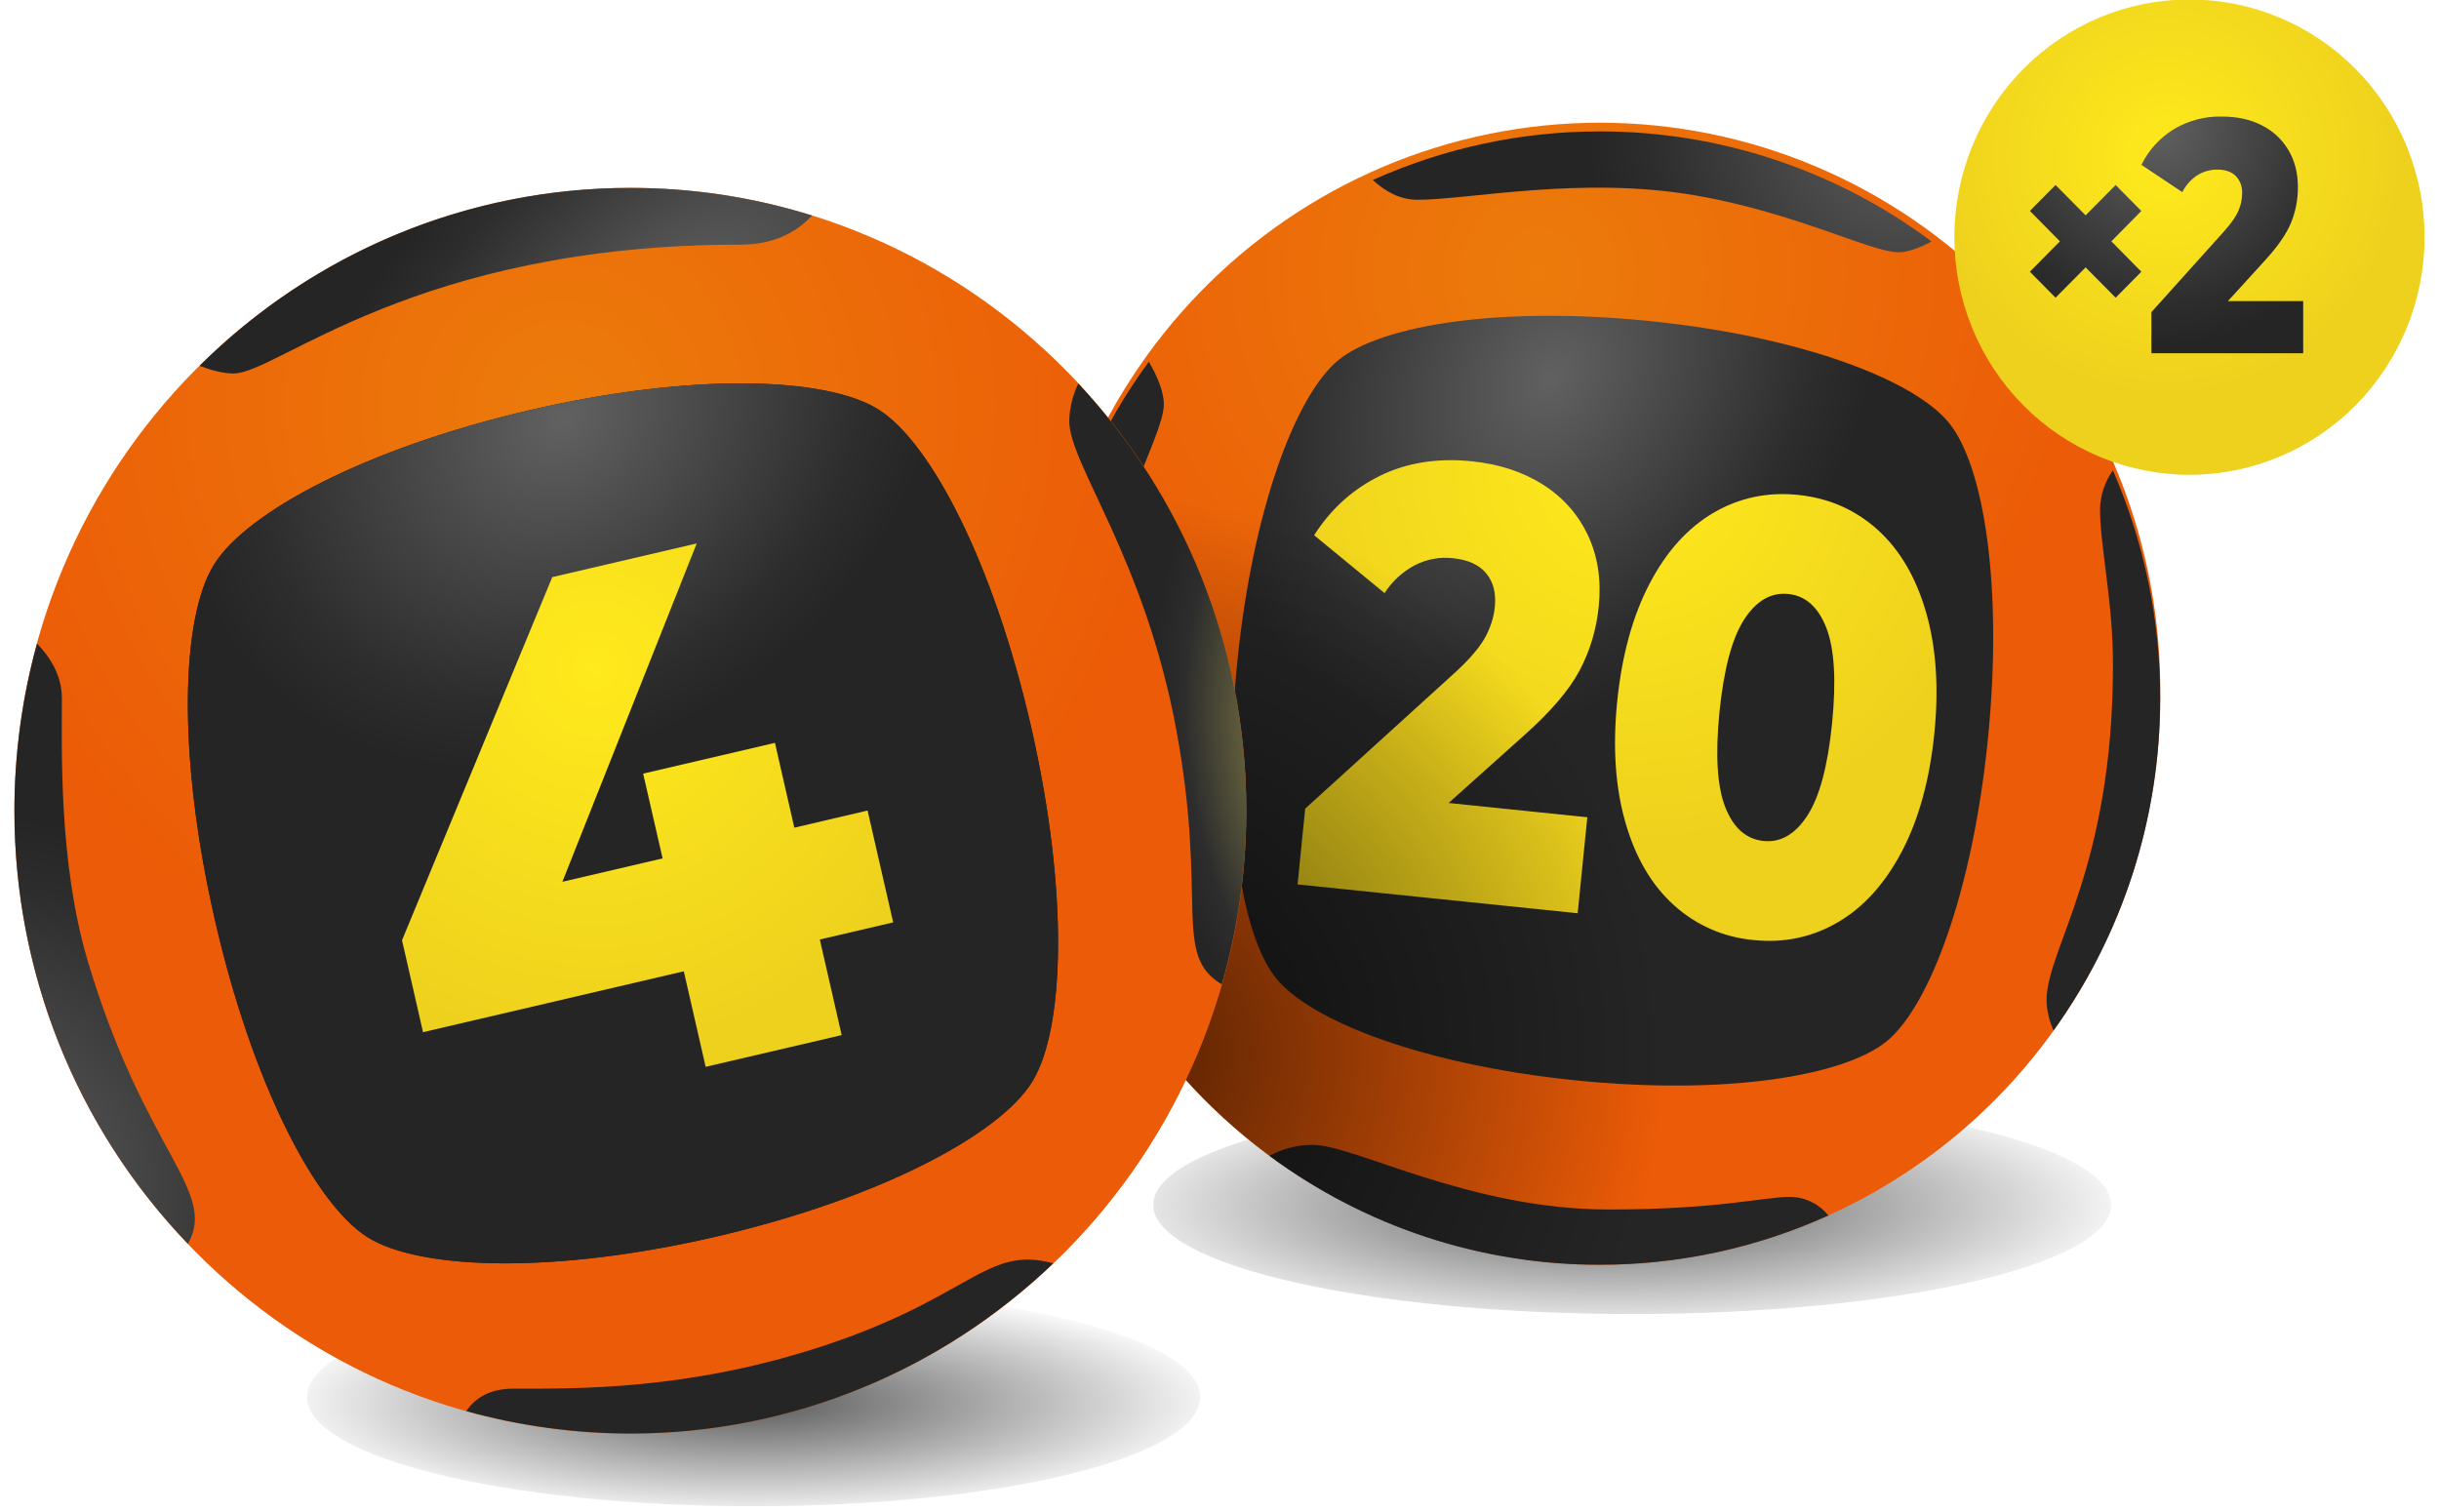 <svg viewBox="0 0 100 62" fill="none" xmlns="http://www.w3.org/2000/svg">
<g clip-path="url(#clip0_6342_76)">
<path d="M66.918 53.883C77.764 53.883 86.556 51.879 86.556 49.407C86.556 46.932 77.764 44.928 66.921 44.928C56.075 44.928 47.283 46.929 47.283 49.404C47.283 51.879 56.075 53.883 66.918 53.883Z" fill="url(#paint0_radial_6342_76)"/>
<path d="M30.899 61.763C41.01 61.763 49.208 59.759 49.208 57.287C49.208 54.812 41.013 52.807 30.899 52.807C20.787 52.807 12.589 54.809 12.589 57.284C12.589 59.759 20.787 61.763 30.899 61.763Z" fill="url(#paint1_radial_6342_76)"/>
<path d="M65.593 51.862C68.61 51.862 71.598 51.26 74.386 50.092C77.174 48.924 79.707 47.213 81.84 45.055C83.974 42.897 85.666 40.336 86.821 37.517C87.975 34.698 88.569 31.677 88.569 28.625C88.616 25.544 88.056 22.485 86.923 19.625C85.79 16.764 84.105 14.16 81.966 11.965C79.828 9.769 77.279 8.026 74.468 6.835C71.657 5.645 68.64 5.032 65.593 5.032C62.545 5.032 59.528 5.645 56.717 6.835C53.906 8.026 51.357 9.769 49.219 11.965C47.081 14.16 45.396 16.764 44.262 19.625C43.129 22.485 42.569 25.544 42.616 28.625C42.616 31.677 43.21 34.698 44.364 37.517C45.519 40.336 47.211 42.897 49.345 45.055C51.478 47.213 54.011 48.924 56.799 50.092C59.587 51.26 62.575 51.862 65.593 51.862Z" fill="url(#paint2_radial_6342_76)"/>
<path d="M79.92 17.353C78.49 15.579 73.851 13.803 67.682 13.169C61.517 12.535 56.619 13.33 54.867 14.773C53.113 16.219 51.356 20.91 50.729 27.146C50.102 33.383 50.888 38.338 52.315 40.109C53.745 41.88 58.382 43.66 64.55 44.294C70.716 44.928 75.613 44.132 77.365 42.689C79.12 41.243 80.877 36.553 81.504 30.316C82.131 24.079 81.347 19.125 79.92 17.353Z" fill="url(#paint3_radial_6342_76)"/>
<path d="M59.394 32.927L65.081 33.511L64.685 37.448L53.201 36.266L53.514 33.158L59.652 27.583C60.249 27.035 60.656 26.559 60.884 26.151C61.11 25.745 61.242 25.325 61.289 24.888C61.344 24.321 61.228 23.86 60.937 23.512C60.648 23.159 60.191 22.953 59.573 22.889C59.04 22.829 58.501 22.926 58.022 23.17C57.512 23.437 57.079 23.834 56.768 24.321L53.88 21.947C54.568 20.868 55.467 20.059 56.572 19.514C57.678 18.969 58.94 18.771 60.356 18.916C61.478 19.033 62.452 19.352 63.271 19.878C64.094 20.401 64.701 21.093 65.108 21.952C65.51 22.814 65.658 23.779 65.551 24.849C65.455 25.803 65.194 26.682 64.765 27.491C64.336 28.3 63.577 29.187 62.485 30.157L59.394 32.927ZM79.307 30.091C79.114 31.979 78.674 33.583 77.981 34.907C77.285 36.23 76.414 37.198 75.358 37.815C74.304 38.432 73.149 38.677 71.898 38.546C70.686 38.44 69.541 37.94 68.634 37.12C67.724 36.302 67.058 35.173 66.646 33.736C66.23 32.301 66.115 30.638 66.307 28.75C66.5 26.863 66.94 25.258 67.633 23.935C68.323 22.611 69.2 21.644 70.256 21.026C71.312 20.409 72.47 20.164 73.735 20.295C74.986 20.426 76.067 20.898 76.98 21.719C77.888 22.539 78.553 23.665 78.968 25.102C79.384 26.54 79.499 28.2 79.307 30.091ZM75.116 29.66C75.292 27.902 75.212 26.601 74.882 25.748C74.549 24.894 74.032 24.43 73.328 24.357C72.613 24.282 72.008 24.633 71.513 25.4C71.015 26.167 70.68 27.43 70.501 29.181C70.325 30.939 70.402 32.24 70.735 33.094C71.068 33.947 71.593 34.412 72.308 34.484C73.009 34.556 73.611 34.206 74.106 33.438C74.601 32.674 74.94 31.417 75.116 29.66Z" fill="url(#paint4_radial_6342_76)"/>
<path d="M74.965 49.841C72.015 51.176 68.819 51.865 65.587 51.862C60.719 51.869 55.976 50.305 52.049 47.397C52.486 47.155 53.066 46.946 53.825 46.946C55.53 46.946 60.233 49.596 65.961 49.596C70.452 49.596 72.303 49.079 73.386 49.079C74.074 49.079 74.64 49.432 74.965 49.841ZM86.63 19.289C86.304 19.746 86.12 20.291 86.102 20.854C86.102 22.425 86.633 24.644 86.633 27.249C86.633 35.624 83.91 38.919 83.91 41.007C83.91 41.43 84.023 41.852 84.196 42.258C87.044 38.297 88.575 33.525 88.569 28.628C88.571 25.413 87.911 22.232 86.63 19.289ZM65.593 5.389C62.387 5.386 59.216 6.064 56.287 7.38C56.787 7.847 57.395 8.192 58.121 8.192C60.214 8.192 64.853 7.202 69.539 8.017C73.658 8.734 76.716 10.344 77.849 10.344C78.234 10.344 78.724 10.152 79.197 9.902C75.256 6.965 70.488 5.383 65.593 5.389ZM46.392 41.391C47.861 40.095 46.777 37.648 46.777 37.648C46.777 37.648 44.693 34.631 44.693 28.625C44.693 22.62 47.718 18.051 47.718 16.586C47.718 16.049 47.443 15.418 47.102 14.832C44.179 18.823 42.606 23.66 42.614 28.625C42.614 33.341 44.008 37.723 46.395 41.388L46.392 41.391Z" fill="url(#paint5_radial_6342_76)"/>
<path d="M65.593 51.862C68.61 51.862 71.598 51.26 74.386 50.092C77.174 48.924 79.707 47.213 81.84 45.055C83.974 42.897 85.666 40.336 86.821 37.517C87.975 34.698 88.569 31.677 88.569 28.625C88.616 25.544 88.056 22.485 86.923 19.625C85.79 16.764 84.105 14.16 81.966 11.965C79.828 9.769 77.279 8.026 74.468 6.835C71.657 5.645 68.64 5.032 65.593 5.032C62.545 5.032 59.528 5.645 56.717 6.835C53.906 8.026 51.357 9.769 49.219 11.965C47.081 14.16 45.396 16.764 44.262 19.625C43.129 22.485 42.569 25.544 42.616 28.625C42.616 31.677 43.21 34.698 44.364 37.517C45.519 40.336 47.211 42.897 49.345 45.055C51.478 47.213 54.011 48.924 56.799 50.092C59.587 51.26 62.575 51.862 65.593 51.862Z" fill="url(#paint6_radial_6342_76)"/>
<path d="M89.77 19.469C91.036 19.469 92.29 19.217 93.459 18.727C94.628 18.237 95.691 17.519 96.586 16.614C97.481 15.709 98.19 14.634 98.675 13.452C99.159 12.269 99.408 11.002 99.408 9.722C99.408 8.442 99.158 7.175 98.674 5.993C98.189 4.811 97.479 3.736 96.584 2.831C95.689 1.927 94.626 1.209 93.456 0.719C92.287 0.23 91.033 -0.022 89.768 -0.022C87.211 -0.022 84.76 1.005 82.952 2.832C81.144 4.66 80.129 7.139 80.129 9.724C80.129 12.308 81.144 14.787 82.952 16.615C84.76 18.442 87.211 19.469 89.768 19.469H89.77Z" fill="url(#paint7_radial_6342_76)"/>
<path d="M94.432 12.351V14.484H88.209V12.799L91.201 9.471C91.489 9.145 91.685 8.865 91.778 8.637C91.875 8.415 91.927 8.176 91.929 7.933C91.936 7.801 91.917 7.669 91.871 7.545C91.826 7.421 91.756 7.308 91.665 7.213C91.489 7.041 91.236 6.954 90.904 6.954C90.614 6.953 90.329 7.035 90.084 7.191C89.826 7.362 89.616 7.599 89.476 7.878L87.799 6.76C88.093 6.161 88.547 5.658 89.111 5.308C89.713 4.945 90.406 4.762 91.107 4.78C91.718 4.78 92.257 4.897 92.724 5.133C93.192 5.37 93.557 5.706 93.821 6.145C94.083 6.582 94.215 7.091 94.215 7.672C94.215 8.189 94.121 8.673 93.934 9.132C93.747 9.59 93.387 10.11 92.856 10.689L91.346 12.346H94.432V12.351ZM87.796 8.653L86.743 7.586L85.511 8.831L84.279 7.586L83.226 8.65L84.458 9.896L83.226 11.142L84.279 12.207L85.511 10.964L86.743 12.207L87.796 11.142L86.567 9.896L87.796 8.65V8.653Z" fill="url(#paint8_radial_6342_76)"/>
<path d="M25.847 58.785C39.792 58.785 51.1 47.349 51.1 33.244C51.1 19.141 39.792 7.705 25.847 7.705C11.899 7.705 0.591 19.141 0.591 33.244C0.591 47.349 11.899 58.785 25.847 58.785Z" fill="url(#paint9_radial_6342_76)"/>
<path d="M36.025 16.797C33.896 15.452 28.388 15.265 21.675 16.828C14.965 18.393 10.098 21.007 8.767 23.162C7.436 25.314 7.251 30.883 8.8 37.67C10.348 44.458 12.93 49.379 15.059 50.725C17.187 52.073 22.698 52.26 29.408 50.697C36.118 49.126 40.986 46.515 42.317 44.363C43.648 42.211 43.832 36.639 42.286 29.852C40.738 23.067 38.156 18.143 36.025 16.797Z" fill="#212121"/>
<path d="M36.025 16.797C33.896 15.452 28.388 15.265 21.675 16.828C14.965 18.393 10.098 21.007 8.767 23.162C7.436 25.314 7.251 30.883 8.8 37.67C10.348 44.458 12.93 49.379 15.059 50.725C17.187 52.073 22.698 52.26 29.408 50.697C36.118 49.126 40.986 46.515 42.317 44.363C43.648 42.211 43.832 36.639 42.286 29.852C40.738 23.067 38.156 18.143 36.025 16.797Z" fill="url(#paint10_radial_6342_76)"/>
<path d="M32.568 33.939L31.773 30.461L26.369 31.723L27.167 35.199L23.058 36.158L28.566 22.283L22.643 23.665L16.483 38.555L17.344 42.325L28.036 39.828L28.932 43.746L34.509 42.444L33.613 38.524L36.621 37.823L35.571 33.236L32.568 33.939Z" fill="url(#paint11_radial_6342_76)"/>
<path d="M25.847 7.705C19.239 7.697 12.893 10.317 8.181 15.001C8.667 15.187 9.154 15.315 9.58 15.315C11.368 15.315 17.016 10.032 30.359 10.032C31.712 10.032 32.647 9.535 33.294 8.837C30.882 8.084 28.371 7.702 25.847 7.705ZM25.847 58.783C32.562 58.783 38.662 56.127 43.183 51.804C40.411 51.039 39.803 53.255 33.481 55.279C28.071 57.006 23.685 56.942 21.048 56.942C20.05 56.942 19.461 57.353 19.117 57.862C21.31 58.472 23.573 58.78 25.847 58.783Z" fill="url(#paint12_radial_6342_76)"/>
<path d="M0.591 33.241C0.591 30.866 0.921 28.57 1.518 26.39C2.04 26.929 2.538 27.688 2.538 28.634C2.538 30.613 2.395 35.351 3.588 39.372C5.923 47.241 8.937 48.82 7.705 51.003C3.138 46.245 0.586 39.871 0.591 33.241Z" fill="url(#paint13_radial_6342_76)"/>
<path d="M44.211 15.727C43.978 16.206 43.852 16.731 43.84 17.264C43.84 19.044 46.942 22.903 48.24 29.982C49.524 37 48.064 39.147 50.094 40.365C50.758 38.051 51.096 35.653 51.097 33.244C51.097 26.459 48.479 20.298 44.211 15.727Z" fill="url(#paint14_radial_6342_76)"/>
</g>
<defs>
<radialGradient id="paint0_radial_6342_76" cx="0" cy="0" r="1" gradientUnits="userSpaceOnUse" gradientTransform="translate(65.991 49.482) scale(22.143 5.447)">
<stop stop-opacity="0.65"/>
<stop offset="1" stop-opacity="0"/>
</radialGradient>
<radialGradient id="paint1_radial_6342_76" cx="0" cy="0" r="1" gradientUnits="userSpaceOnUse" gradientTransform="translate(30.833 57.526) scale(19.796 4.853)">
<stop stop-opacity="0.65"/>
<stop offset="1" stop-opacity="0"/>
</radialGradient>
<radialGradient id="paint2_radial_6342_76" cx="0" cy="0" r="1" gradientUnits="userSpaceOnUse" gradientTransform="translate(63.098 11.133) scale(22.977 23.237)">
<stop stop-color="#EC7B0B"/>
<stop offset="1" stop-color="#EC5B07"/>
</radialGradient>
<radialGradient id="paint3_radial_6342_76" cx="0" cy="0" r="1" gradientUnits="userSpaceOnUse" gradientTransform="translate(63.583 15.524) rotate(-52.599) scale(15.718 12.146)">
<stop stop-color="#616161"/>
<stop offset="0.804" stop-color="#2D2D2D"/>
<stop offset="1" stop-color="#252525"/>
</radialGradient>
<radialGradient id="paint4_radial_6342_76" cx="0" cy="0" r="1" gradientUnits="userSpaceOnUse" gradientTransform="translate(66.824 19.052) scale(15.413 15.587)">
<stop stop-color="#FFEA1C"/>
<stop offset="1" stop-color="#EED11D"/>
</radialGradient>
<radialGradient id="paint5_radial_6342_76" cx="0" cy="0" r="1" gradientUnits="userSpaceOnUse" gradientTransform="translate(78.474 4.58) scale(13.46 13.612)">
<stop stop-color="#616161"/>
<stop offset="0.804" stop-color="#2D2D2D"/>
<stop offset="1" stop-color="#252525"/>
</radialGradient>
<radialGradient id="paint6_radial_6342_76" cx="0" cy="0" r="1" gradientUnits="userSpaceOnUse" gradientTransform="translate(45.732 43.159) scale(22.489 22.744)">
<stop stop-opacity="0.65"/>
<stop offset="1" stop-opacity="0"/>
</radialGradient>
<radialGradient id="paint7_radial_6342_76" cx="0" cy="0" r="1" gradientUnits="userSpaceOnUse" gradientTransform="translate(88.813 6.445) scale(9.639 9.748)">
<stop stop-color="#FFEA1C"/>
<stop offset="1" stop-color="#EED11D"/>
</radialGradient>
<radialGradient id="paint8_radial_6342_76" cx="0" cy="0" r="1" gradientUnits="userSpaceOnUse" gradientTransform="translate(88.503 5.169) scale(8.932 9.033)">
<stop stop-color="#616161"/>
<stop offset="0.804" stop-color="#2D2D2D"/>
<stop offset="1" stop-color="#252525"/>
</radialGradient>
<radialGradient id="paint9_radial_6342_76" cx="0" cy="0" r="1" gradientUnits="userSpaceOnUse" gradientTransform="translate(23.061 16.678) scale(25.231 25.517)">
<stop stop-color="#EC7B0B"/>
<stop offset="1" stop-color="#EC5B07"/>
</radialGradient>
<radialGradient id="paint10_radial_6342_76" cx="0" cy="0" r="1" gradientUnits="userSpaceOnUse" gradientTransform="translate(23.111 17.234) rotate(-34.786) scale(16.458 13.182)">
<stop stop-color="#616161"/>
<stop offset="0.804" stop-color="#2D2D2D"/>
<stop offset="1" stop-color="#252525"/>
</radialGradient>
<radialGradient id="paint11_radial_6342_76" cx="0" cy="0" r="1" gradientUnits="userSpaceOnUse" gradientTransform="translate(24.37 27.419) scale(15.446 15.62)">
<stop stop-color="#FFEA1C"/>
<stop offset="1" stop-color="#EED11D"/>
</radialGradient>
<radialGradient id="paint12_radial_6342_76" cx="0" cy="0" r="1" gradientUnits="userSpaceOnUse" gradientTransform="translate(27.634 12.565) rotate(-38.822) scale(18.741 9.719)">
<stop stop-color="#616161"/>
<stop offset="0.804" stop-color="#2D2D2D"/>
<stop offset="1" stop-color="#252525"/>
</radialGradient>
<radialGradient id="paint13_radial_6342_76" cx="0" cy="0" r="1" gradientUnits="userSpaceOnUse" gradientTransform="translate(-0.875 48.675) rotate(60.724) scale(15.222 15.261)">
<stop stop-color="#616161"/>
<stop offset="0.804" stop-color="#2D2D2D"/>
<stop offset="1" stop-color="#252525"/>
</radialGradient>
<radialGradient id="paint14_radial_6342_76" cx="0" cy="0" r="1" gradientUnits="userSpaceOnUse" gradientTransform="translate(53.979 30.839) rotate(-96.89) scale(13.551 6.574)">
<stop stop-color="#9F974E"/>
<stop offset="0.804" stop-color="#2D2D2D"/>
<stop offset="1" stop-color="#252525"/>
</radialGradient>
<clipPath id="clip0_6342_76">
<rect width="100" height="62" fill="white"/>
</clipPath>
</defs>
</svg>
